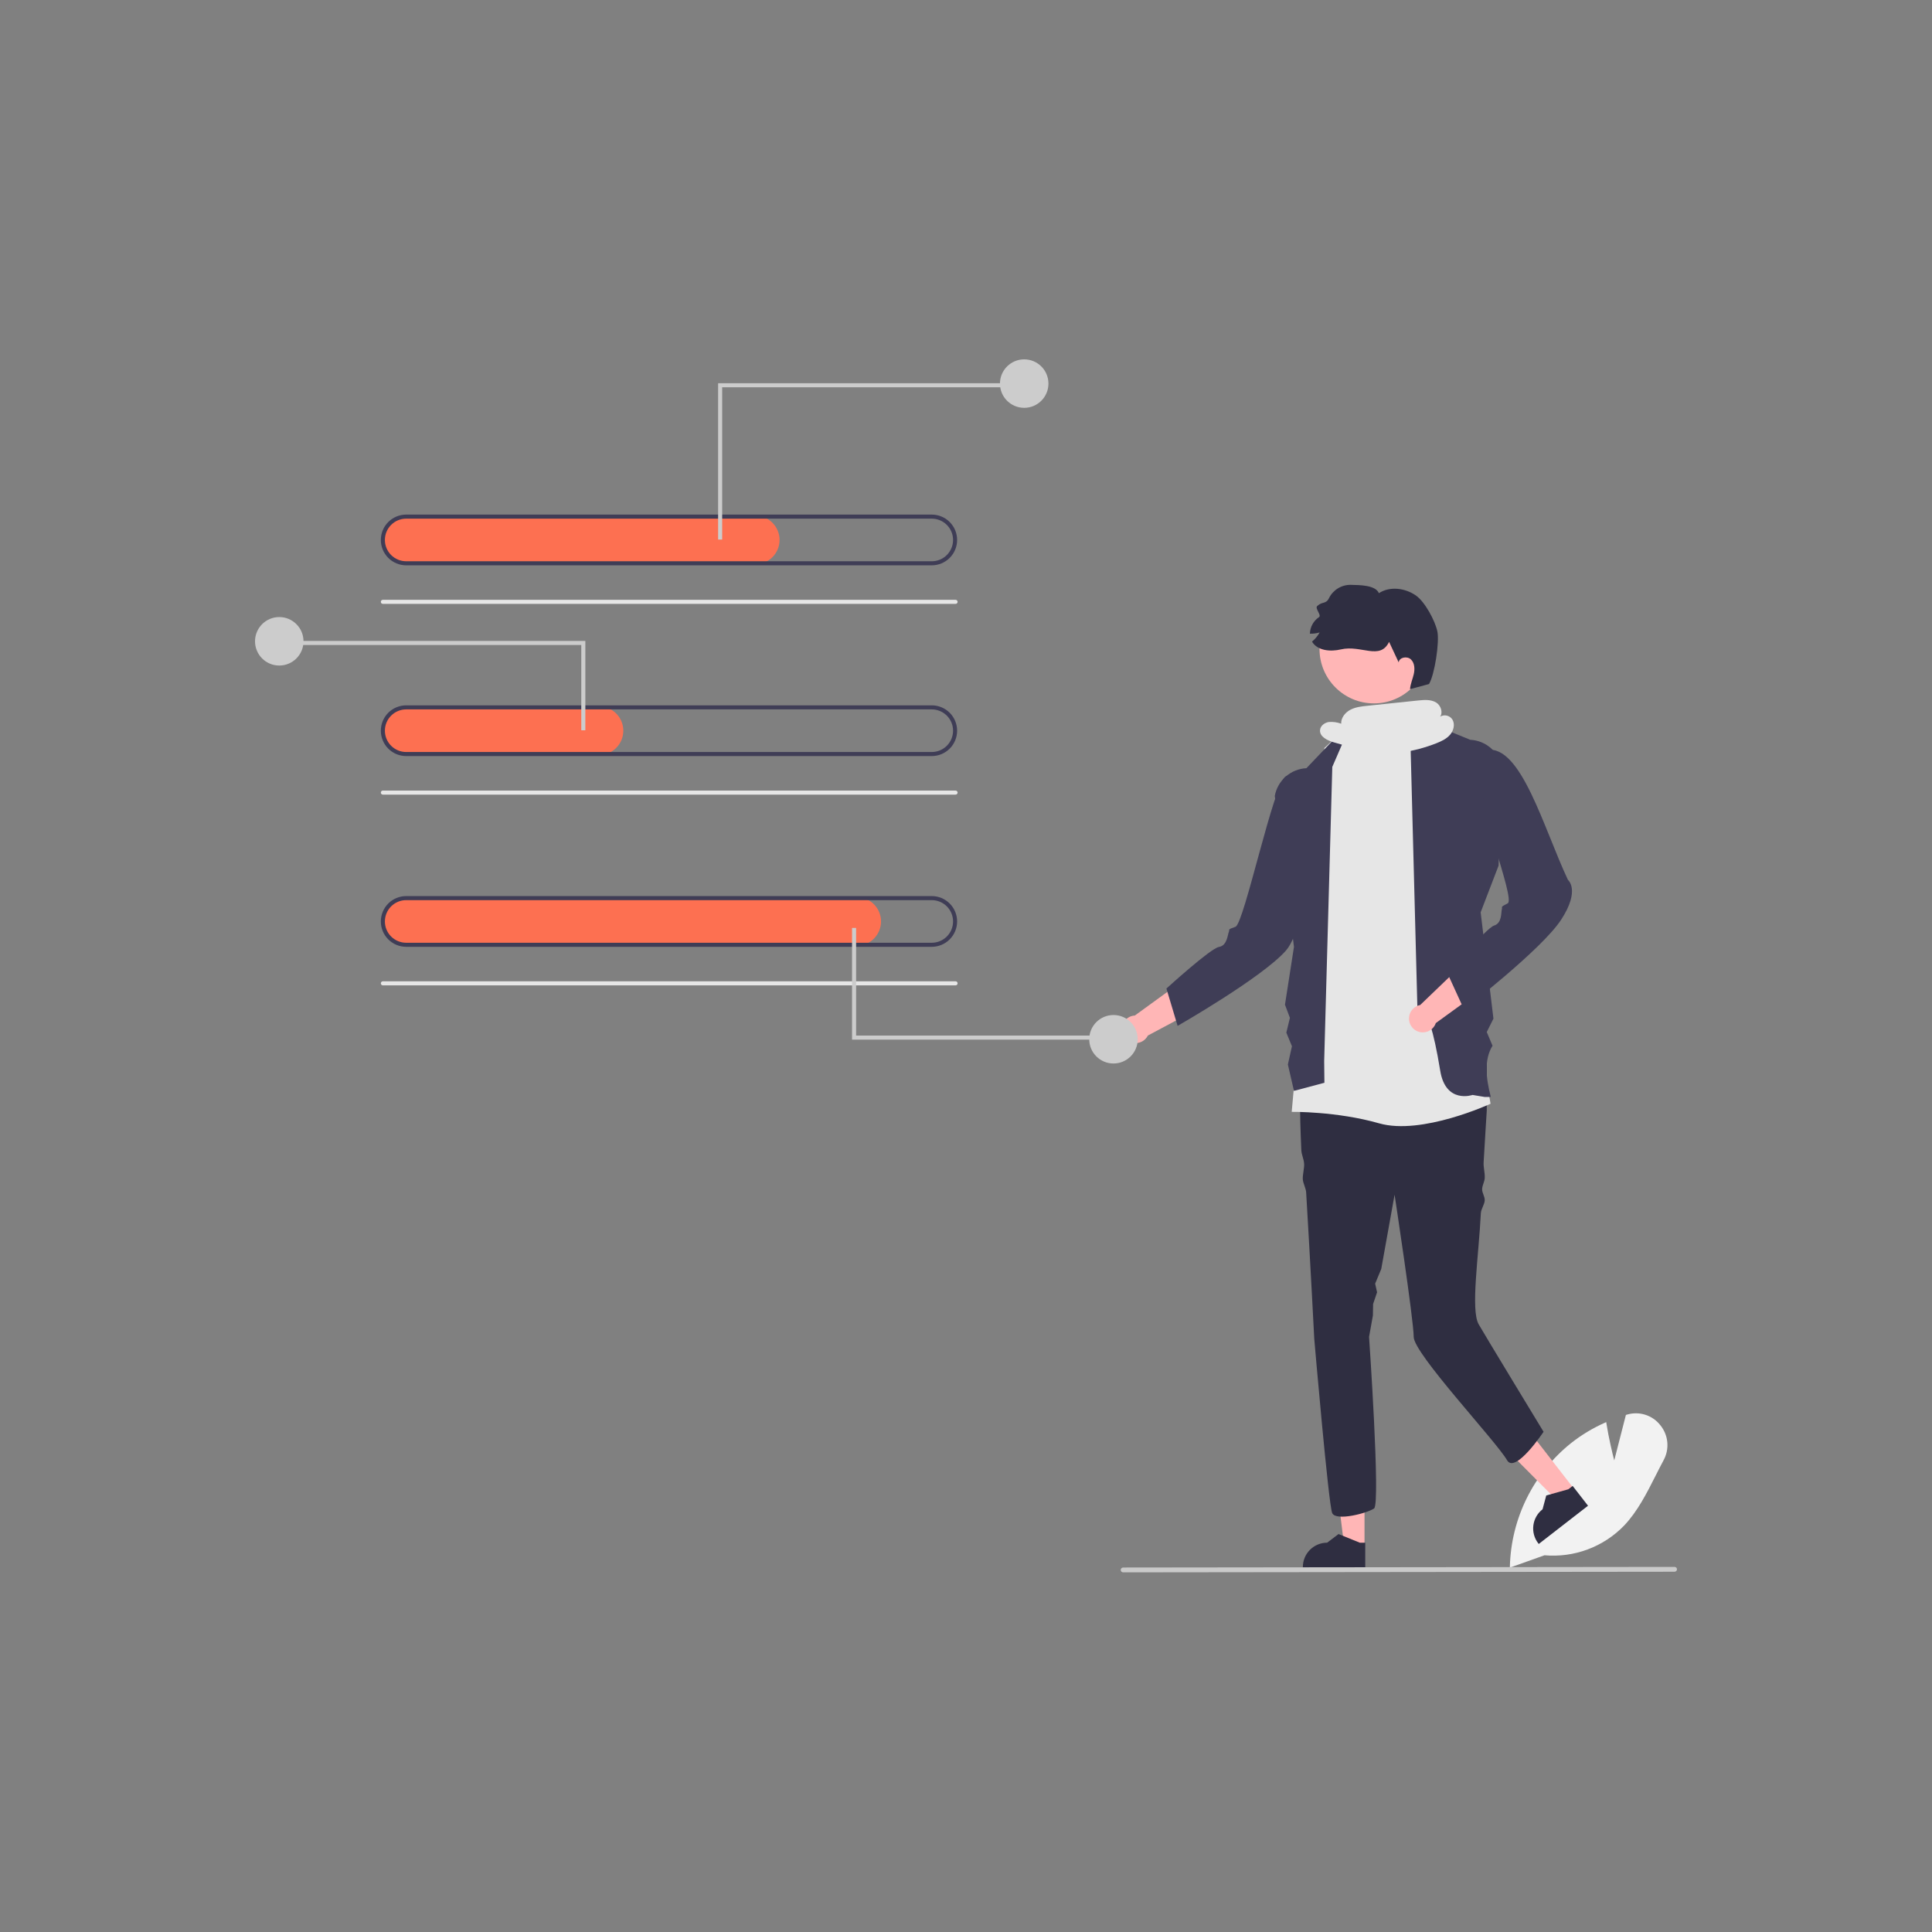 <svg xmlns="http://www.w3.org/2000/svg" width="500" height="500" viewBox="0 0 500 500" fill="none"><rect x="0" y="0" width="500" height="500" fill="#808080" stroke="none"/><g clip-path="url(#clip0_179_724)"><path d="M390.75 405.701L390.758 405.335C390.924 399.197 392.424 393.169 395.155 387.669C397.886 382.169 401.782 377.33 406.572 373.488C409.275 371.354 412.237 369.57 415.387 368.176L415.687 368.042L415.739 368.367C416.348 372.243 417.314 376.198 417.764 377.954L420.781 366.183L421.116 366.086C422.653 365.635 424.29 365.655 425.816 366.142C427.342 366.63 428.687 367.563 429.678 368.822C430.712 370.081 431.345 371.621 431.496 373.243C431.646 374.865 431.308 376.495 430.524 377.924C429.821 379.234 429.13 380.601 428.461 381.922C426.164 386.465 423.789 391.161 420.328 394.81C417.681 397.547 414.457 399.657 410.89 400.988C407.323 402.319 403.503 402.836 399.711 402.502L390.75 405.701Z" fill="#F2F2F2"></path><path d="M353.137 400.258L347.888 400.257L345.391 380.009L353.138 380.01L353.137 400.258Z" fill="#FFB6B6"></path><path d="M353.322 405.734L337.18 405.733V405.529C337.18 403.863 337.842 402.265 339.02 401.087C340.198 399.908 341.796 399.246 343.463 399.246L346.412 397.009L351.913 399.247L353.323 399.247L353.322 405.734Z" fill="#2F2E41"></path><path d="M407.476 385.469L403.329 388.687L388.941 374.223L395.062 369.473L407.476 385.469Z" fill="#FFB6B6"></path><path d="M410.978 389.681L398.226 399.578L398.101 399.417C397.079 398.101 396.622 396.432 396.831 394.779C397.039 393.126 397.896 391.623 399.212 390.601L400.17 387.026L405.888 385.42L407.001 384.556L410.978 389.681Z" fill="#2F2E41"></path><path d="M384.77 287.503C384.77 287.503 384.412 292.985 383.96 300.822C383.886 302.107 384.323 303.503 384.245 304.901C384.193 305.829 383.627 306.731 383.575 307.698C383.519 308.719 384.301 309.622 384.245 310.678C384.191 311.709 383.299 312.892 383.245 313.948C382.667 325.309 380.569 338.91 382.67 342.712C383.705 344.586 399.474 370.546 399.474 370.546C399.474 370.546 392.122 381.574 390.022 377.898C387.247 373.042 365.865 350.327 365.865 345.989C365.865 341.657 360.918 309.187 360.918 309.187L357.468 328.402L355.887 332.209L356.384 334.444L355.362 337.461L355.306 340.446L354.311 345.989C354.311 345.989 357.305 389.178 355.619 390.381C353.928 391.588 345.741 393.757 344.774 391.588C343.813 389.42 340.132 346.514 340.132 346.514C340.132 346.514 339.124 326.853 338.031 308.577C337.969 307.517 337.223 306.235 337.165 305.19C337.097 303.977 337.569 302.402 337.506 301.225C337.438 299.876 336.839 298.925 336.782 297.633C336.335 287.65 336.267 279.783 337.065 278.586C339.476 274.973 341.645 272.084 341.645 272.084C341.645 272.084 376.095 263.65 384.77 274.49L384.77 287.503Z" fill="#2F2E41"></path><path d="M353.784 184.116L362.091 183.651L368.351 187.068L385.758 285.648C385.758 285.648 367.963 293.873 356.935 290.722C345.907 287.571 334.293 287.749 334.293 287.749L342.756 193.569L349.583 187.267L353.784 184.116Z" fill="#E6E6E6"></path><path d="M367.642 186.206L380.5 191.457C382.474 191.553 384.357 192.315 385.843 193.618C387.329 194.921 388.33 196.689 388.683 198.634L387.83 224.027L383.193 236.106L386.5 263.624L384.769 267.09L386.265 270.628C384.069 274.193 384.516 278.865 385.819 283.895H384.243L381.093 283.37C381.093 283.37 374.155 285.779 372.734 277.129C369.014 254.487 366.913 264.465 366.913 264.465L365.082 194.213L367.642 186.206Z" fill="#3F3D56"></path><path d="M350.109 186.216L338.098 198.808C336.124 198.905 334.24 199.667 332.754 200.97C331.268 202.273 330.267 204.041 329.914 205.986L334.879 245.034L332.549 260.016L333.829 263.414L332.902 267.254L334.354 270.766L333.304 275.492L334.879 282.32L342.757 280.219L342.696 274.62L344.797 198.472L350.109 186.216Z" fill="#3F3D56"></path><path d="M310.053 250.945L293.692 262.817C293.066 262.85 292.458 263.047 291.932 263.389C291.406 263.731 290.978 264.205 290.694 264.764C290.409 265.323 290.276 265.948 290.31 266.575C290.343 267.201 290.541 267.808 290.883 268.334C291.225 268.86 291.7 269.287 292.26 269.571C292.82 269.855 293.444 269.987 294.071 269.953C294.698 269.919 295.304 269.72 295.83 269.377C296.355 269.034 296.781 268.559 297.065 267.999L319.313 256.122L310.053 250.945Z" fill="#FFB6B6"></path><path d="M332.78 200.921C329.67 202.355 321.988 239.074 319.734 239.853C317.479 240.631 318.34 240.514 318.024 241.164C317.707 241.814 317.631 244.724 315.467 245.066C313.302 245.407 301.867 255.833 301.867 255.833L304.766 265.495C304.766 265.495 326.771 252.923 332.838 245.962C338.905 239 342.172 203.199 342.172 203.199L342.793 199.627C342.793 199.627 335.889 199.487 332.78 200.921Z" fill="#3F3D56"></path><path d="M382.122 246.097L367.541 260.098C366.925 260.216 366.35 260.495 365.876 260.905C365.401 261.316 365.043 261.844 364.838 262.437C364.632 263.031 364.586 263.667 364.705 264.283C364.824 264.9 365.103 265.474 365.514 265.948C365.925 266.422 366.454 266.78 367.048 266.984C367.641 267.189 368.278 267.234 368.894 267.115C369.51 266.995 370.084 266.715 370.557 266.304C371.031 265.892 371.388 265.362 371.592 264.769L392.003 249.957L382.122 246.097Z" fill="#FFB6B6"></path><path d="M384.245 204.072C381.361 205.918 392.32 232.703 390.193 233.783C388.066 234.863 388.903 234.63 388.679 235.317C388.454 236.004 388.777 238.897 386.68 239.532C384.583 240.167 374.684 252.06 374.684 252.06L378.878 261.234C378.878 261.234 398.954 245.767 404.01 238.04C409.067 230.313 405.777 227.704 405.777 227.704C399.503 214.379 393.635 192.649 384.77 194.094C384.77 194.094 387.129 202.225 384.245 204.072Z" fill="#3F3D56"></path><path d="M355.566 182.037C363.341 182.037 369.643 175.734 369.643 167.959C369.643 160.185 363.341 153.882 355.566 153.882C347.791 153.882 341.488 160.185 341.488 167.959C341.488 175.734 347.791 182.037 355.566 182.037Z" fill="#FFB6B6"></path><path d="M369.823 177.03C369.823 177.03 366.723 177.88 364.918 178.353C365.011 177.011 365.593 175.754 365.888 174.44C366.184 173.127 366.119 171.582 365.143 170.655C364.167 169.728 362.134 170.089 361.977 171.423C361.151 169.657 360.324 167.888 359.494 166.116C357.13 170.983 352.296 166.836 347.026 168.065C344.337 168.699 340.967 168.427 339.547 166.057C340.345 165.387 341.017 164.58 341.533 163.675C340.714 163.915 339.861 164.023 339.008 163.995C339.027 163.147 339.25 162.317 339.657 161.573C340.065 160.83 340.645 160.195 341.348 159.722C342.106 159.227 340.23 157.463 340.892 156.843C342.248 155.576 343.159 156.436 343.961 154.766C344.477 153.733 345.274 152.866 346.259 152.264C347.244 151.662 348.379 151.348 349.534 151.359C351.838 151.413 355.966 151.39 356.859 153.513C359.708 151.648 363.674 152.175 366.458 154.131C368.773 155.751 371.407 160.647 371.988 163.41C372.569 166.174 371.288 174.621 369.823 177.03Z" fill="#2F2E41"></path><path d="M195.449 146.042H105.307C103.686 146.063 102.117 145.469 100.916 144.379C99.715 143.29 98.971 141.786 98.835 140.171C98.776 139.309 98.895 138.444 99.185 137.631C99.475 136.817 99.928 136.071 100.518 135.44C101.107 134.809 101.82 134.305 102.612 133.961C103.404 133.617 104.259 133.439 105.122 133.438H195.449C197.12 133.438 198.723 134.102 199.905 135.284C201.087 136.466 201.751 138.069 201.751 139.74C201.751 141.412 201.087 143.015 199.905 144.196C198.723 145.378 197.12 146.042 195.449 146.042Z" fill="#FD7051"></path><path d="M247.301 156.283H99.084C98.945 156.283 98.811 156.227 98.712 156.129C98.614 156.03 98.559 155.897 98.559 155.758C98.559 155.618 98.614 155.485 98.712 155.386C98.811 155.288 98.945 155.232 99.084 155.232H247.301C247.441 155.232 247.574 155.288 247.673 155.386C247.771 155.485 247.826 155.618 247.826 155.758C247.826 155.897 247.771 156.03 247.673 156.129C247.574 156.227 247.441 156.283 247.301 156.283Z" fill="#E6E6E6"></path><path d="M241.138 146.305H105.123C103.382 146.305 101.712 145.614 100.481 144.382C99.25 143.151 98.559 141.482 98.559 139.741C98.559 138 99.25 136.33 100.481 135.099C101.712 133.868 103.382 133.176 105.123 133.176H241.138C242.879 133.176 244.549 133.868 245.78 135.099C247.011 136.33 247.702 138 247.702 139.741C247.702 141.482 247.011 143.151 245.78 144.382C244.549 145.614 242.879 146.305 241.138 146.305ZM105.123 134.227C103.661 134.227 102.258 134.808 101.224 135.842C100.19 136.876 99.609 138.278 99.609 139.741C99.609 141.203 100.19 142.606 101.224 143.64C102.258 144.674 103.661 145.255 105.123 145.255H241.138C242.6 145.255 244.003 144.674 245.037 143.64C246.071 142.606 246.652 141.203 246.652 139.741C246.652 138.278 246.071 136.876 245.037 135.842C244.003 134.808 242.6 134.227 241.138 134.227H105.123Z" fill="#3F3D56"></path><path d="M155.012 195.406H105.307C103.686 195.427 102.117 194.833 100.916 193.744C99.715 192.654 98.971 191.15 98.835 189.535C98.776 188.673 98.895 187.809 99.185 186.995C99.475 186.181 99.928 185.436 100.518 184.804C101.107 184.173 101.82 183.67 102.612 183.325C103.404 182.981 104.259 182.803 105.122 182.803H155.012C156.683 182.803 158.286 183.467 159.468 184.649C160.65 185.83 161.314 187.433 161.314 189.105C161.314 190.776 160.65 192.379 159.468 193.561C158.286 194.742 156.683 195.406 155.012 195.406Z" fill="#FD7051"></path><path d="M247.301 205.647H99.084C98.945 205.647 98.811 205.592 98.712 205.493C98.614 205.395 98.559 205.261 98.559 205.122C98.559 204.983 98.614 204.849 98.712 204.751C98.811 204.652 98.945 204.597 99.084 204.597H247.301C247.441 204.597 247.574 204.652 247.673 204.751C247.771 204.849 247.826 204.983 247.826 205.122C247.826 205.261 247.771 205.395 247.673 205.493C247.574 205.592 247.441 205.647 247.301 205.647Z" fill="#E6E6E6"></path><path d="M241.138 195.669H105.123C103.382 195.669 101.712 194.978 100.481 193.747C99.25 192.516 98.559 190.846 98.559 189.105C98.559 187.364 99.25 185.694 100.481 184.463C101.712 183.232 103.382 182.541 105.123 182.541H241.138C242.879 182.541 244.549 183.232 245.78 184.463C247.011 185.694 247.702 187.364 247.702 189.105C247.702 190.846 247.011 192.516 245.78 193.747C244.549 194.978 242.879 195.669 241.138 195.669ZM105.123 183.591C103.661 183.591 102.258 184.172 101.224 185.206C100.19 186.24 99.609 187.643 99.609 189.105C99.609 190.567 100.19 191.97 101.224 193.004C102.258 194.038 103.661 194.619 105.123 194.619H241.138C242.6 194.619 244.003 194.038 245.037 193.004C246.071 191.97 246.652 190.567 246.652 189.105C246.652 187.643 246.071 186.24 245.037 185.206C244.003 184.172 242.6 183.591 241.138 183.591H105.123Z" fill="#3F3D56"></path><path d="M221.706 244.771H105.307C103.686 244.792 102.117 244.198 100.916 243.109C99.715 242.019 98.971 240.515 98.835 238.9C98.776 238.038 98.895 237.173 99.185 236.36C99.475 235.546 99.928 234.8 100.518 234.169C101.107 233.538 101.82 233.034 102.612 232.69C103.404 232.346 104.259 232.168 105.122 232.167H221.706C223.378 232.167 224.981 232.831 226.163 234.013C227.344 235.195 228.008 236.798 228.008 238.469C228.008 240.141 227.344 241.744 226.163 242.925C224.981 244.107 223.378 244.771 221.706 244.771Z" fill="#FD7051"></path><path d="M247.301 255.012H99.084C98.945 255.012 98.811 254.956 98.712 254.858C98.614 254.759 98.559 254.626 98.559 254.487C98.559 254.347 98.614 254.214 98.712 254.115C98.811 254.017 98.945 253.961 99.084 253.961H247.301C247.441 253.961 247.574 254.017 247.673 254.115C247.771 254.214 247.826 254.347 247.826 254.487C247.826 254.626 247.771 254.759 247.673 254.858C247.574 254.956 247.441 255.012 247.301 255.012Z" fill="#E6E6E6"></path><path d="M241.138 245.034H105.123C103.382 245.034 101.712 244.342 100.481 243.111C99.25 241.88 98.559 240.21 98.559 238.469C98.559 236.728 99.25 235.059 100.481 233.827C101.712 232.596 103.382 231.905 105.123 231.905H241.138C242.879 231.905 244.549 232.596 245.78 233.827C247.011 235.059 247.702 236.728 247.702 238.469C247.702 240.21 247.011 241.88 245.78 243.111C244.549 244.342 242.879 245.034 241.138 245.034ZM105.123 232.955C103.661 232.955 102.258 233.536 101.224 234.57C100.19 235.604 99.609 237.007 99.609 238.469C99.609 239.932 100.19 241.334 101.224 242.368C102.258 243.402 103.661 243.983 105.123 243.983H241.138C242.6 243.983 244.003 243.402 245.037 242.368C246.071 241.334 246.652 239.932 246.652 238.469C246.652 237.007 246.071 235.604 245.037 234.57C244.003 233.536 242.6 232.955 241.138 232.955H105.123Z" fill="#3F3D56"></path><path d="M186.898 139.637H185.848V99.177H261.815V100.228H186.898V139.637Z" fill="#CCCCCC"></path><path d="M265.063 105.547C268.527 105.547 271.336 102.738 271.336 99.273C271.336 95.809 268.527 93 265.063 93C261.598 93 258.789 95.809 258.789 99.273C258.789 102.738 261.598 105.547 265.063 105.547Z" fill="#CCCCCC"></path><path d="M150.436 189.001H151.487V165.872H75.519V166.922H150.436V189.001Z" fill="#CCCCCC"></path><path d="M72.273 172.241C75.738 172.241 78.547 169.433 78.547 165.968C78.547 162.503 75.738 159.694 72.273 159.694C68.809 159.694 66 162.503 66 165.968C66 169.433 68.809 172.241 72.273 172.241Z" fill="#CCCCCC"></path><path d="M221.558 240.149H220.508V269.055H284.922V268.005H221.558V240.149Z" fill="#CCCCCC"></path><path d="M288.168 275.232C291.633 275.232 294.441 272.423 294.441 268.958C294.441 265.494 291.633 262.685 288.168 262.685C284.703 262.685 281.895 265.494 281.895 268.958C281.895 272.423 284.703 275.232 288.168 275.232Z" fill="#CCCCCC"></path><path d="M433.377 406.763L290.666 406.925C290.584 406.925 290.502 406.909 290.426 406.878C290.35 406.846 290.281 406.8 290.223 406.742C290.165 406.684 290.118 406.615 290.087 406.539C290.055 406.463 290.039 406.382 290.039 406.299C290.039 406.217 290.055 406.136 290.087 406.06C290.118 405.984 290.165 405.915 290.223 405.857C290.281 405.799 290.35 405.752 290.426 405.721C290.502 405.69 290.584 405.674 290.666 405.674L433.377 405.513C433.543 405.513 433.702 405.579 433.819 405.696C433.936 405.813 434.002 405.972 434.002 406.138C434.002 406.304 433.936 406.463 433.819 406.58C433.702 406.697 433.543 406.763 433.377 406.763Z" fill="#CACACA"></path><path d="M375.882 186.218C375.555 185.705 375.041 185.339 374.448 185.198C373.856 185.058 373.232 185.154 372.709 185.466C373.481 184.393 372.899 182.559 371.689 181.818C370.319 180.979 368.587 181.118 366.988 181.285L353.882 182.654C352.371 182.812 350.818 182.982 349.472 183.688C348.127 184.395 347.021 185.773 347.098 187.291C346.071 186.914 344.974 186.765 343.883 186.854C342.806 187.024 341.744 187.812 341.629 188.896C341.444 190.637 343.512 191.642 345.196 192.119C348.322 193.005 351.449 193.891 354.575 194.777L353.611 194.983C359.764 195.52 365.958 194.624 371.706 192.365C373.023 191.846 374.357 191.224 375.279 190.149C376.201 189.075 376.604 187.436 375.882 186.218Z" fill="#E6E6E6"></path></g><defs><clipPath id="clip0_179_724"><rect width="368" height="313.925" fill="white" transform="translate(66 93)"></rect></clipPath></defs></svg>